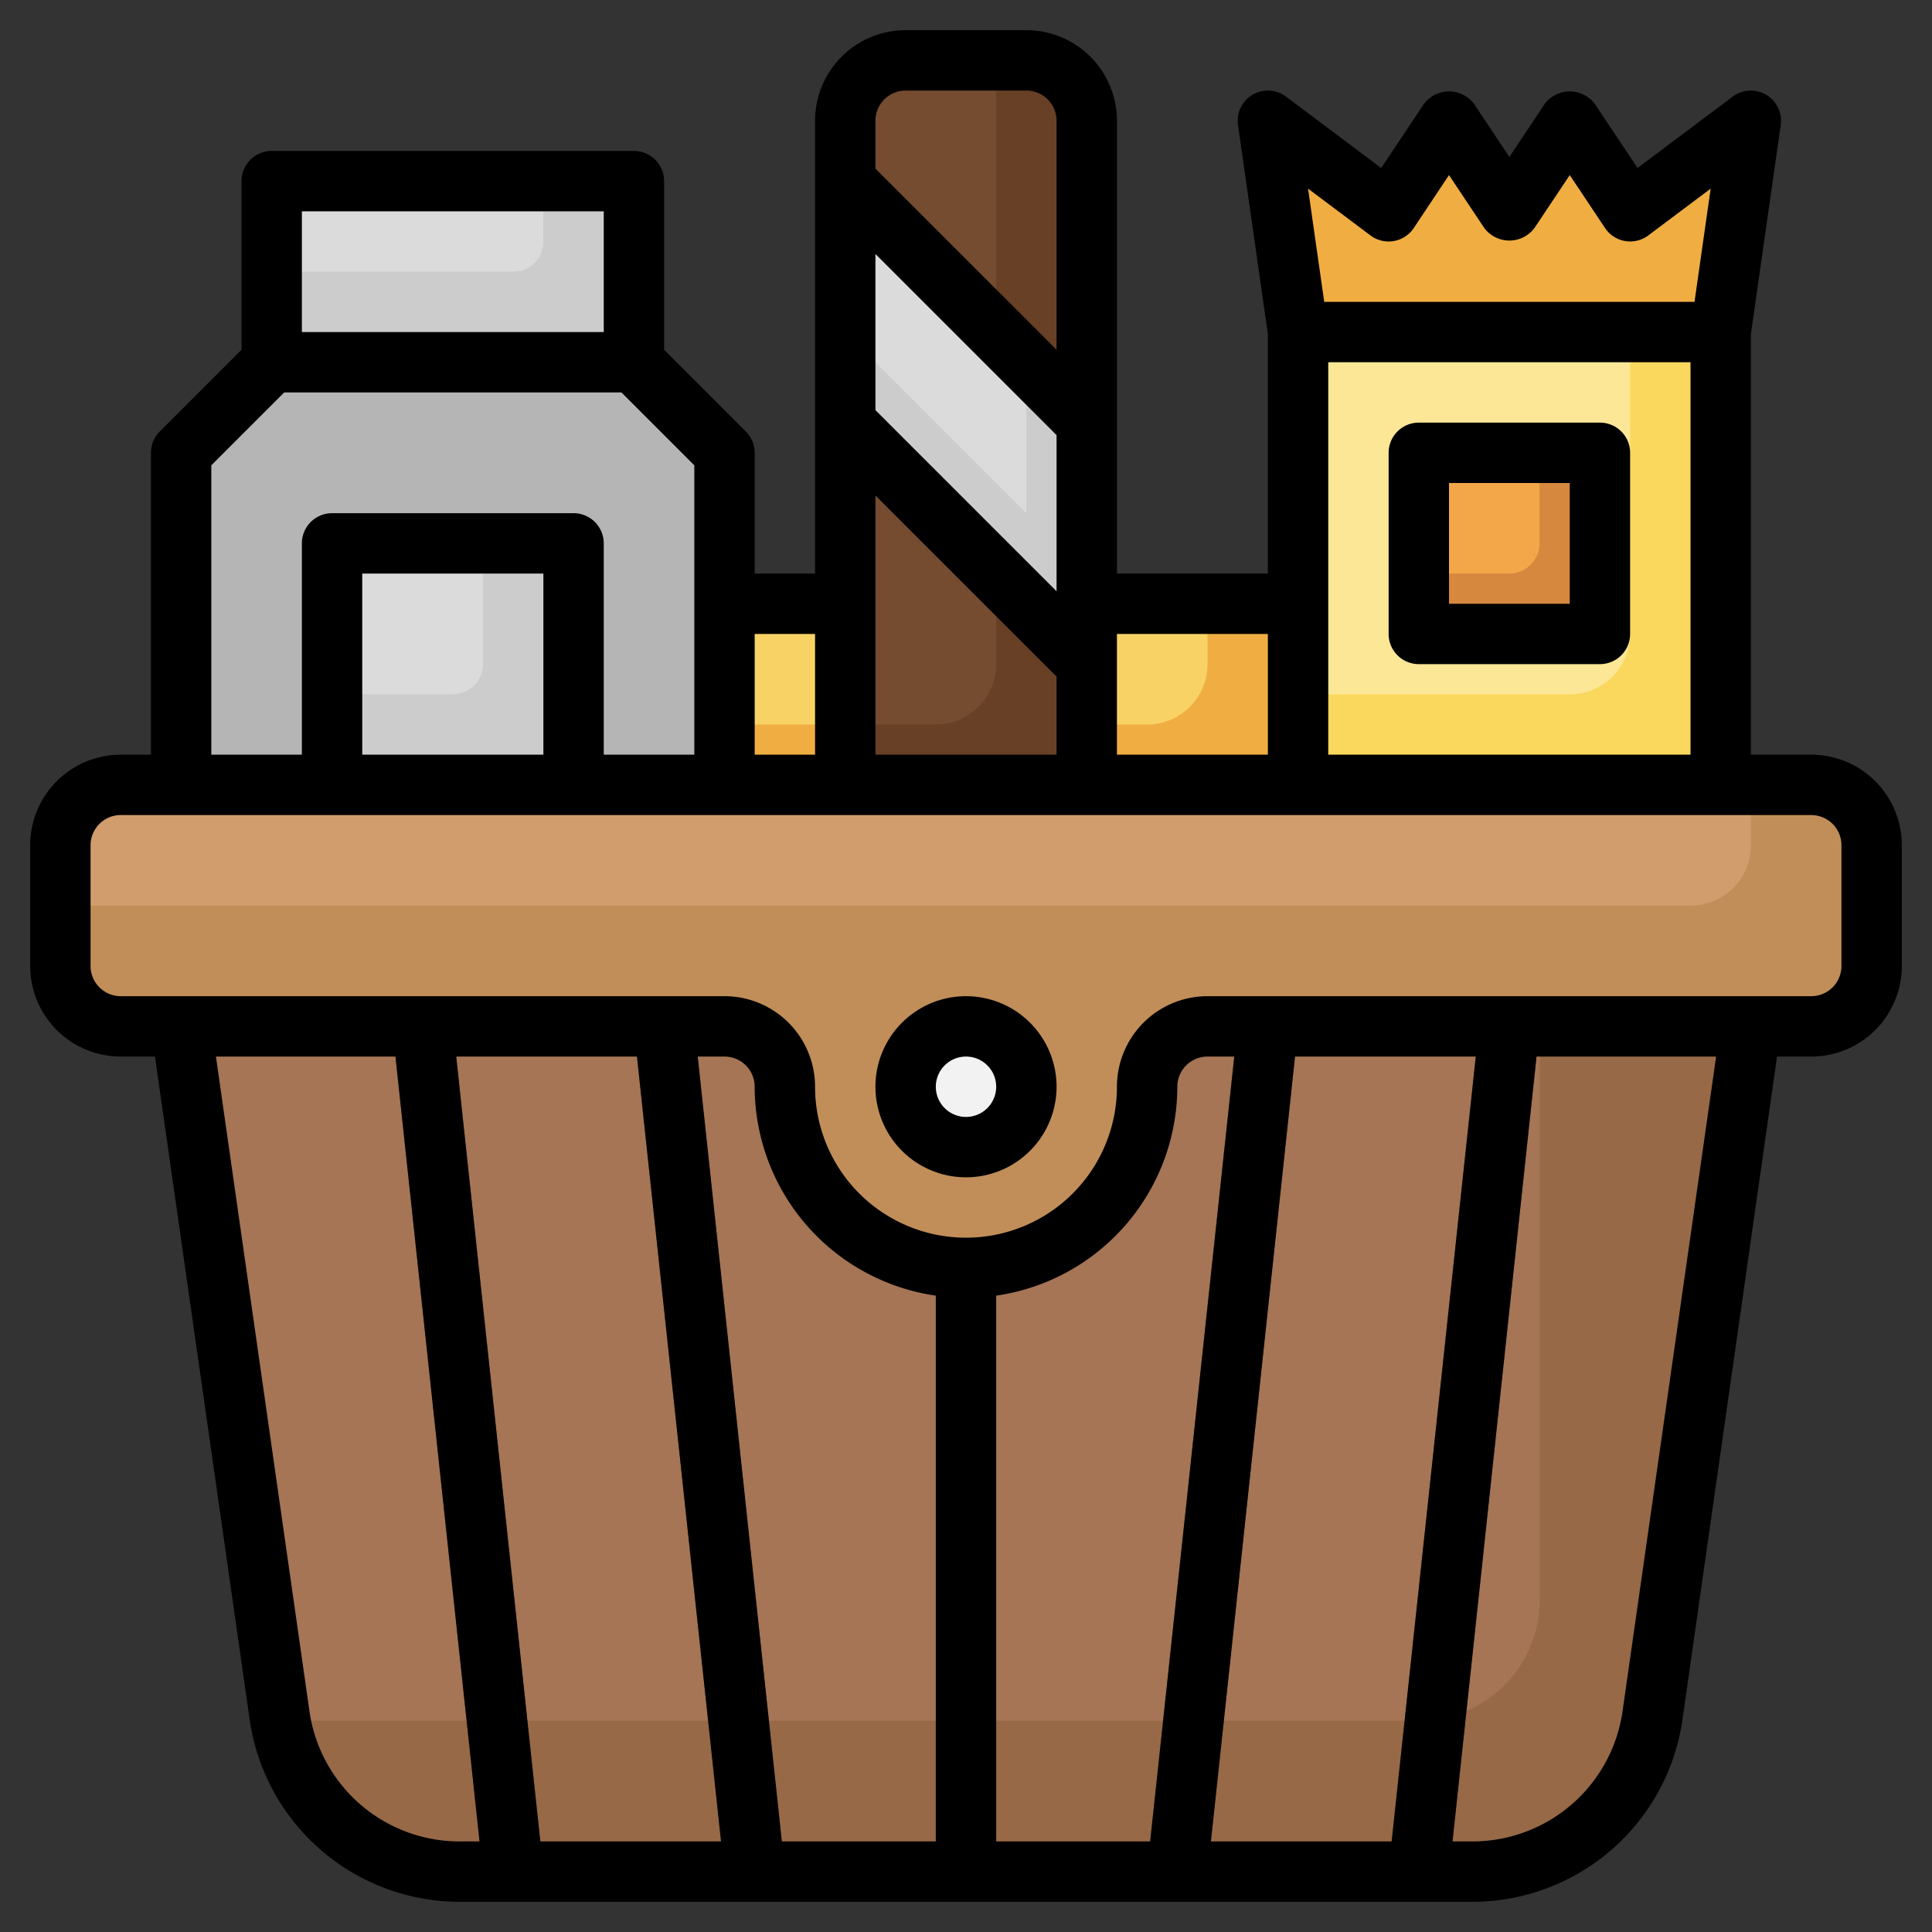 <?xml version="1.0" encoding="UTF-8"?>
<svg xmlns="http://www.w3.org/2000/svg" id="Layer_3" height="512" viewBox="0 0 64 64" width="512" data-name="Layer 3">
  <rect x="0" y="0" width="64" height="64" fill="#333333" stroke="none"/>
  <path d="m58 34-3.264 22.849a6 6 0 0 1 -5.936 5.151h-33.6a6 6 0 0 1 -5.94-5.151l-3.26-22.849" fill="#976947"></path>
  <path d="m51.006 34h-45.006l3.284 22.986.016.014h37.706a4 4 0 0 0 4-4z" fill="#a57555"></path>
  <path d="m24 26v-11l-3-3h-12l-3 3v11z" fill="#b5b5b5"></path>
  <path d="m24 20h19v6h-19z" fill="#f0ae42"></path>
  <path d="m40 22v-2h-16v4h14a2 2 0 0 0 2-2z" fill="#f9d266"></path>
  <path d="m28 26v-22a2 2 0 0 1 2-2h4a2 2 0 0 1 2 2v22" fill="#674025"></path>
  <path d="m28 4v20h3a2 2 0 0 0 2-2v-20h-3a2 2 0 0 0 -2 2z" fill="#754c30"></path>
  <path d="m36 22-8-8v-8l8 8z" fill="#ccc"></path>
  <path d="m34 17v-5l-6-6v5z" fill="#dbdbdb"></path>
  <g fill="#754c30">
    <path d="m15.994 62h2.011l-3-28h-2.011z"></path>
    <path d="m45.994 62h2.011l3.001-28h-2.011z"></path>
    <path d="m31 41h2v21h-2z"></path>
    <path d="m23.994 62h2.011l-3-28h-2.011z"></path>
    <path d="m37.994 62h2.011l3-28h-2.011z"></path>
  </g>
  <path d="m9 6h12v6h-12z" fill="#ccc"></path>
  <path d="m18 8v-2h-9v3h8a1 1 0 0 0 1-1z" fill="#dbdbdb"></path>
  <path d="m11 26v-8h8v8" fill="#ccc"></path>
  <path d="m16 22v-4h-5v5h4a1 1 0 0 0 1-1z" fill="#dbdbdb"></path>
  <path d="m43 26v-15h14v15" fill="#fad85d"></path>
  <path d="m54 21v-10h-11v12h9a2 2 0 0 0 2-2z" fill="#fce797"></path>
  <path d="m43 11-1.001-7 4.001 3 2-3 2 3 2-3 2 3 3.999-3-.999 7" fill="#f0ae42"></path>
  <path d="m47 15h6v6h-6z" fill="#d5883e"></path>
  <path d="m51 18v-3h-4v4h3a1 1 0 0 0 1-1z" fill="#f3a748"></path>
  <path d="m38 36a6 6 0 0 1 -6 6 6 6 0 0 1 -6-6 2 2 0 0 0 -2-2h-20a2 2 0 0 1 -2-2v-4a2 2 0 0 1 2-2h56a2 2 0 0 1 2 2v4a2 2 0 0 1 -2 2h-20a2 2 0 0 0 -2 2z" fill="#c18e59"></path>
  <circle cx="32" cy="36" fill="#f2f2f2" r="2"></circle>
  <path d="m58 28v-2h-54a2 2 0 0 0 -2 2v2h54a2 2 0 0 0 2-2z" fill="#d19d6d"></path>
  <path d="m60 25h-2v-13.931l.989-6.928a1 1 0 0 0 -1.589-.941l-3.154 2.365-1.414-2.12a1.039 1.039 0 0 0 -1.664 0l-1.168 1.755-1.168-1.755a1.039 1.039 0 0 0 -1.664 0l-1.414 2.121-3.154-2.366a1 1 0 0 0 -1.59.942l.99 6.928v7.93h-5v-15a3 3 0 0 0 -3-3h-4a3 3 0 0 0 -3 3v15h-2v-4a1 1 0 0 0 -.293-.707l-2.707-2.707v-5.586a1 1 0 0 0 -1-1h-12a1 1 0 0 0 -1 1v5.586l-2.707 2.707a1 1 0 0 0 -.293.707v10h-1a3 3 0 0 0 -3 3v4a3 3 0 0 0 3 3h1.133l3.141 21.99a7.035 7.035 0 0 0 6.926 6.01h33.6a7.035 7.035 0 0 0 6.93-6.01l3.137-21.99h1.133a3 3 0 0 0 3-3v-4a3 3 0 0 0 -3-3zm-16 0v-13h12v13zm1.4-17.2a1 1 0 0 0 1.432-.245l1.168-1.755 1.168 1.752a1.039 1.039 0 0 0 1.664 0l1.168-1.752 1.168 1.752a1 1 0 0 0 1.432.248l2.068-1.551-.535 3.751h-12.266l-.536-3.751zm-3.4 13.2v4h-5v-4zm-7-1.414-6-6v-5.172l6 6zm0 2.828v2.586h-6v-8.586zm-5-19.414h4a1 1 0 0 1 1 1v7.586l-6-6v-1.586a1 1 0 0 1 1-1zm-3 18v4h-2v-4zm-17-14h10v4h-10zm-3 8.414 2.414-2.414h11.172l2.414 2.414v9.586h-3v-7a1 1 0 0 0 -1-1h-8a1 1 0 0 0 -1 1v7h-3zm11 9.586h-6v-6h6zm-7.746 31.707-3.101-21.707h5.947l2.785 26h-.685a5.025 5.025 0 0 1 -4.946-4.293zm38.633-21.707-2.787 26h-5.987l2.787-26zm-10.787 26h-5.1v-18.08a7 7 0 0 0 6-6.92 1 1 0 0 1 1-1h.887zm-7.1 0h-5.1l-2.787-26h.887a1 1 0 0 1 1 1 7 7 0 0 0 6 6.92zm-9.9-26 2.785 26h-5.985l-2.787-26zm32.646 21.707a5.025 5.025 0 0 1 -4.946 4.293h-.683l2.783-26h5.949zm7.254-24.707a1 1 0 0 1 -1 1h-20a3 3 0 0 0 -3 3 5 5 0 0 1 -10 0 3 3 0 0 0 -3-3h-20a1 1 0 0 1 -1-1v-4a1 1 0 0 1 1-1h56a1 1 0 0 1 1 1z"></path>
  <path d="m32 33a3 3 0 1 0 3 3 3 3 0 0 0 -3-3zm0 4a1 1 0 1 1 1-1 1 1 0 0 1 -1 1z"></path>
  <path d="m53 14h-6a1 1 0 0 0 -1 1v6a1 1 0 0 0 1 1h6a1 1 0 0 0 1-1v-6a1 1 0 0 0 -1-1zm-1 6h-4v-4h4z"></path>
</svg>
